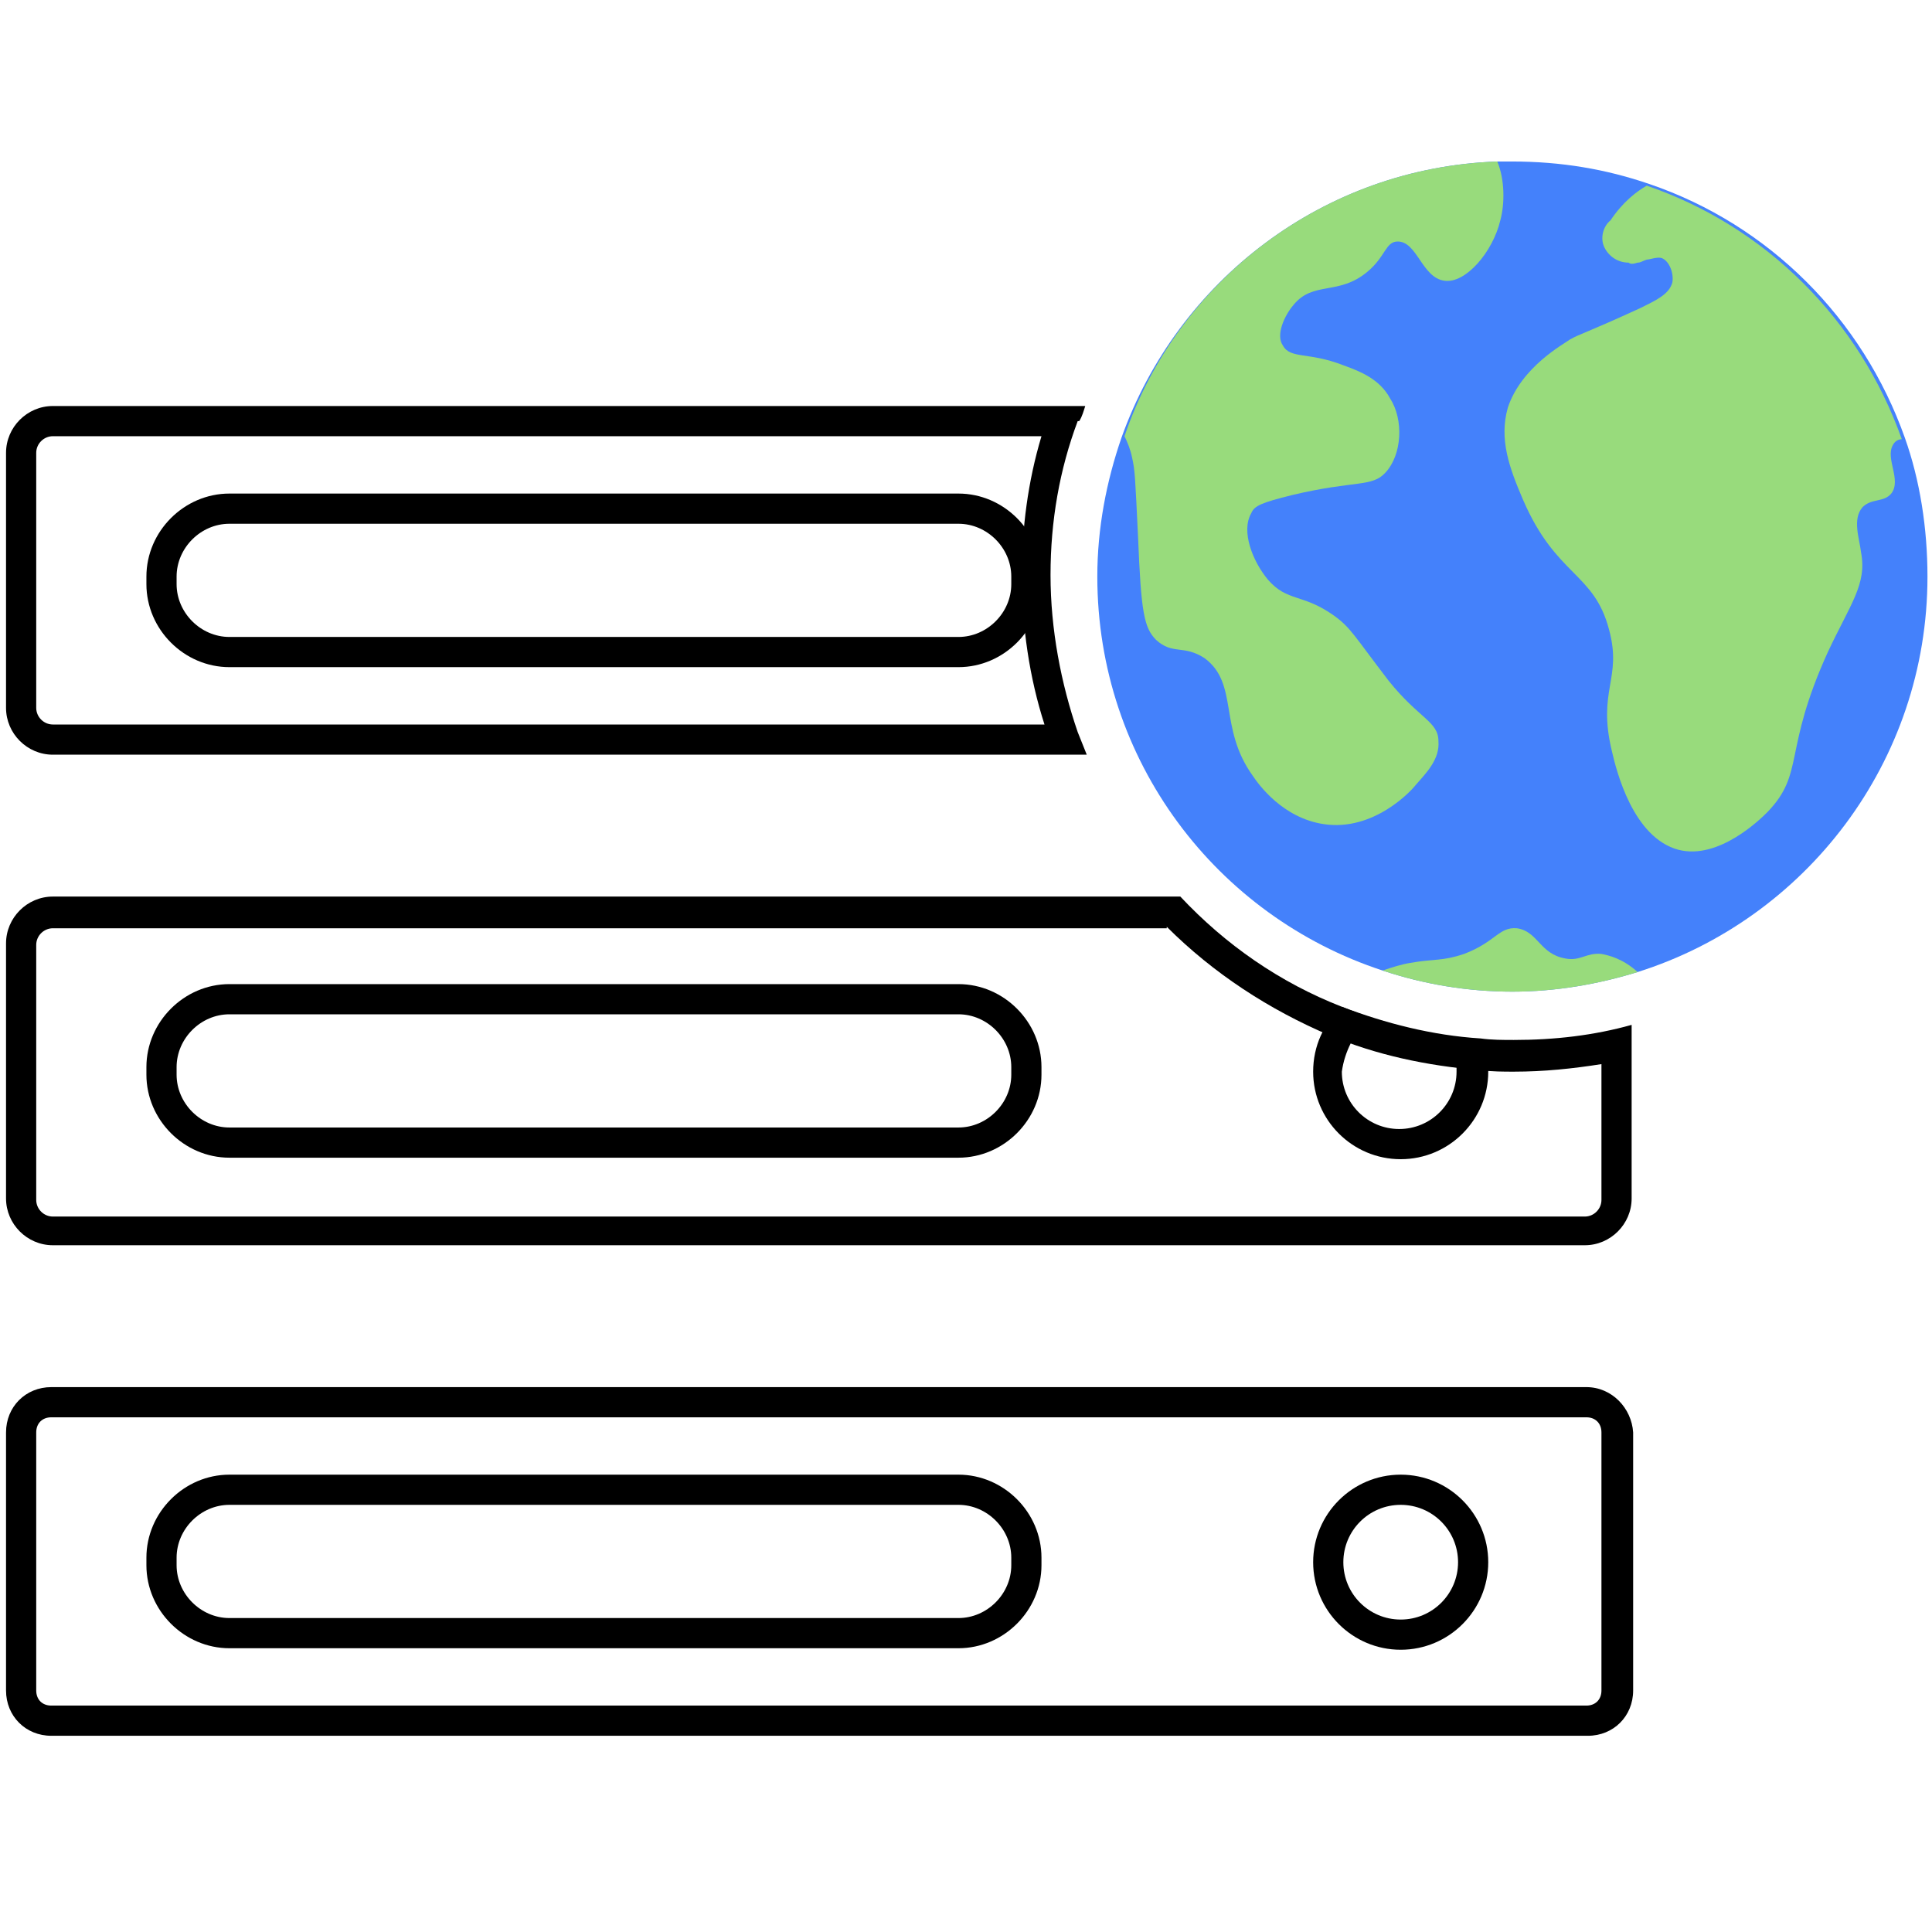 <?xml version="1.0" encoding="utf-8"?>
<!-- Generator: Adobe Illustrator 27.9.0, SVG Export Plug-In . SVG Version: 6.00 Build 0)  -->
<svg version="1.2" baseProfile="tiny" xmlns="http://www.w3.org/2000/svg" xmlns:xlink="http://www.w3.org/1999/xlink" x="0px"
	 y="0px" viewBox="0 0 128 128" overflow="visible" xml:space="preserve">
<g id="Layer_1">
	<g>
		<g>
			<path d="M105.1,93.9c0.6,0,1,0.4,1,1v17.1c0,0.6-0.4,1-1,1H3.4c-0.6,0-1-0.4-1-1V94.9c0-0.6,0.4-1,1-1H105.1 M105.1,91.9H3.4
				c-1.7,0-3,1.3-3,3v17.1c0,1.7,1.3,3,3,3h101.8c1.7,0,3-1.3,3-3V94.9C108.1,93.3,106.8,91.9,105.1,91.9L105.1,91.9z"/>
			<path d="M92.8,99.7c2.1,0,3.8,1.7,3.8,3.8s-1.7,3.8-3.8,3.8s-3.8-1.7-3.8-3.8S90.7,99.7,92.8,99.7 M92.8,97.7
				c-3.2,0-5.8,2.6-5.8,5.8s2.6,5.8,5.8,5.8s5.8-2.6,5.8-5.8S96,97.7,92.8,97.7L92.8,97.7z"/>
			<path d="M63.5,99.7c1.9,0,3.5,1.6,3.5,3.5v0.5c0,1.9-1.6,3.5-3.5,3.5H15.2c-1.9,0-3.5-1.6-3.5-3.5v-0.5c0-1.9,1.6-3.5,3.5-3.5
				H63.5 M63.5,97.7H15.2c-3,0-5.5,2.5-5.5,5.5v0.5c0,3,2.5,5.5,5.5,5.5h48.3c3,0,5.5-2.5,5.5-5.5v-0.5
				C69,100.2,66.5,97.7,63.5,97.7L63.5,97.7z"/>
		</g>
		<g>
			<path d="M77.3,61.4c3.1,3.1,6.8,5.5,10.8,7.2c3.1,1.3,6.4,2,9.9,2.3c0.9,0.1,1.6,0.1,2.3,0.1c2,0,3.9-0.2,5.8-0.5v9
				c0,0.6-0.5,1.1-1.1,1.1H3.5c-0.6,0-1.1-0.5-1.1-1.1V62.6c0-0.6,0.5-1.1,1.1-1.1H77.3 M78.2,59.4H3.5c-1.7,0-3.1,1.4-3.1,3.1v16.9
				c0,1.7,1.4,3.1,3.1,3.1H105c1.7,0,3.1-1.4,3.1-3.1V67.9c-2.5,0.7-5.1,1-7.8,1c-0.7,0-1.5,0-2.2-0.1c-3.2-0.2-6.3-1-9.2-2.1
				C84.8,65.1,81.2,62.6,78.2,59.4L78.2,59.4z"/>
			<path d="M89.5,69.1c2.2,0.8,4.6,1.3,7,1.6c0,0.1,0,0.2,0,0.3c0,2.1-1.7,3.8-3.8,3.8c-2.1,0-3.8-1.7-3.8-3.8
				C89,70.3,89.2,69.7,89.5,69.1 M88.9,66.7C87.7,67.8,87,69.3,87,71c0,3.2,2.6,5.8,5.8,5.8c3.2,0,5.8-2.6,5.8-5.8
				c0-0.8-0.1-1.5-0.4-2.1C94.9,68.6,91.8,67.9,88.9,66.7L88.9,66.7z"/>
			<path d="M63.5,67.2c1.9,0,3.5,1.6,3.5,3.5v0.5c0,1.9-1.6,3.5-3.5,3.5H15.2c-1.9,0-3.5-1.6-3.5-3.5v-0.5c0-1.9,1.6-3.5,3.5-3.5
				H63.5 M63.5,65.2H15.2c-3,0-5.5,2.5-5.5,5.5v0.5c0,3,2.5,5.5,5.5,5.5h48.3c3,0,5.5-2.5,5.5-5.5v-0.5C69,67.7,66.5,65.2,63.5,65.2
				L63.5,65.2z"/>
		</g>
		<g>
			<path d="M69,28.9c-0.9,3-1.3,6.1-1.3,9.2c0,3.4,0.5,6.8,1.5,9.9H3.5c-0.6,0-1.1-0.5-1.1-1.1V30c0-0.6,0.5-1.1,1.1-1.1H69
				 M71.9,26.9H3.5c-1.7,0-3.1,1.4-3.1,3.1v16.9c0,1.7,1.4,3.1,3.1,3.1H72c-0.2-0.5-0.4-1-0.6-1.5c-1.1-3.2-1.8-6.8-1.8-10.4
				c0-3.6,0.6-7,1.8-10.2h0.1C71.7,27.6,71.8,27.2,71.9,26.9L71.9,26.9z"/>
			<path d="M63.5,34.7c1.9,0,3.5,1.6,3.5,3.5v0.5c0,1.9-1.6,3.5-3.5,3.5H15.2c-1.9,0-3.5-1.6-3.5-3.5v-0.5c0-1.9,1.6-3.5,3.5-3.5
				H63.5 M63.5,32.7H15.2c-3,0-5.5,2.5-5.5,5.5v0.5c0,3,2.5,5.5,5.5,5.5h48.3c3,0,5.5-2.5,5.5-5.5v-0.5C69,35.2,66.5,32.7,63.5,32.7
				L63.5,32.7z"/>
		</g>
	</g>
</g>
<g id="Layer_2">
	<path fill="#4481FB" d="M127.7,38.2c0,12.3-8.1,22.7-19.2,26.2c-2.6,0.8-5.4,1.3-8.3,1.3c-3,0-5.9-0.5-8.6-1.4
		c-11-3.6-18.9-13.9-18.9-26.1c0-3.2,0.6-6.3,1.6-9.2C78,18.6,87.7,11.1,99.2,10.7c0.3,0,0.7,0,1,0c3.2,0,6.2,0.5,9.1,1.5
		c7.9,2.7,14.1,8.9,16.9,16.8C127.2,31.8,127.7,35,127.7,38.2z"/>
	<path fill="#98DB7C" d="M125.4,29.5c-0.5,0.9,0.6,2.3-0.1,3.2c-0.5,0.6-1.3,0.3-1.9,0.9c-0.7,0.8-0.2,2.1-0.1,3
		c0.4,2.1-0.7,3.4-2.2,6.6c-3,6.6-1.5,8-4,10.6c-0.4,0.4-3.2,3.2-5.9,2.5c-3-0.8-4.1-5.2-4.4-6.5c-1-4.1,0.7-4.8-0.2-8.1
		c-1-3.8-3.5-3.5-5.7-8.6c-0.9-2.1-1.6-4-1-6.1c0.9-2.7,3.7-4.2,4.1-4.5c0.7-0.4,1-0.4,4.7-2.1c1-0.5,1.9-0.9,2.1-1.7
		c0.1-0.6-0.2-1.4-0.7-1.6c-0.3-0.1-0.8,0.1-1,0.1c-0.3,0.1-0.4,0.2-0.6,0.2c-0.3,0.1-0.5,0.1-0.6,0c-0.7,0-1.3-0.4-1.6-1
		c-0.3-0.6-0.1-1.4,0.4-1.8c0.8-1.2,1.7-1.9,2.4-2.3c7.9,2.7,14.1,8.9,16.9,16.8C125.7,29.1,125.5,29.3,125.4,29.5z"/>
	<path fill="#98DB7C" d="M108.5,64.4c-2.6,0.8-5.4,1.3-8.3,1.3c-3,0-5.9-0.5-8.6-1.4c0.6-0.2,1.2-0.4,1.8-0.5
		c1.7-0.3,2.1-0.1,3.6-0.6c2.1-0.8,2.3-1.8,3.5-1.7c1.4,0.2,1.5,1.7,3.2,2c1,0.2,1.4-0.4,2.4-0.3C106.6,63.3,107.5,63.5,108.5,64.4z
		"/>
	<path fill="#98DB7C" d="M99.4,14.6c-0.5,2.1-2.3,4.2-3.7,4c-1.5-0.2-1.8-2.6-3.1-2.6c-0.8,0-0.8,1-2,2c-1.9,1.6-3.6,0.6-4.9,2.2
		c-0.6,0.7-1.2,2-0.7,2.7c0.5,0.9,1.7,0.4,4,1.3c1.1,0.4,2.4,0.9,3.1,2.2c0.9,1.4,0.8,3.7-0.3,4.9c-0.9,1-2,0.5-6.2,1.5
		c-2,0.5-2.5,0.7-2.7,1.2c-0.7,1.2,0.1,3.2,1.1,4.4c1.3,1.5,2.3,0.9,4.4,2.4c1.1,0.8,1.3,1.3,3.6,4.3c2,2.5,3.3,2.7,3.3,4
		c0.1,1.2-0.8,2.1-1.5,2.9c-0.3,0.4-2.8,3.1-6.1,2.6c-2.7-0.4-4.3-2.6-4.7-3.2c-2.3-3.2-0.9-6.1-3.2-7.8c-1.4-0.9-2.1-0.2-3.2-1.2
		c-0.8-0.8-1-1.8-1.2-6.8c-0.2-4.1-0.2-4.4-0.4-5.3c-0.1-0.5-0.3-1-0.5-1.4C78,18.6,87.7,11.1,99.2,10.7
		C99.7,11.9,99.7,13.5,99.4,14.6z"/>
</g>
</svg>
